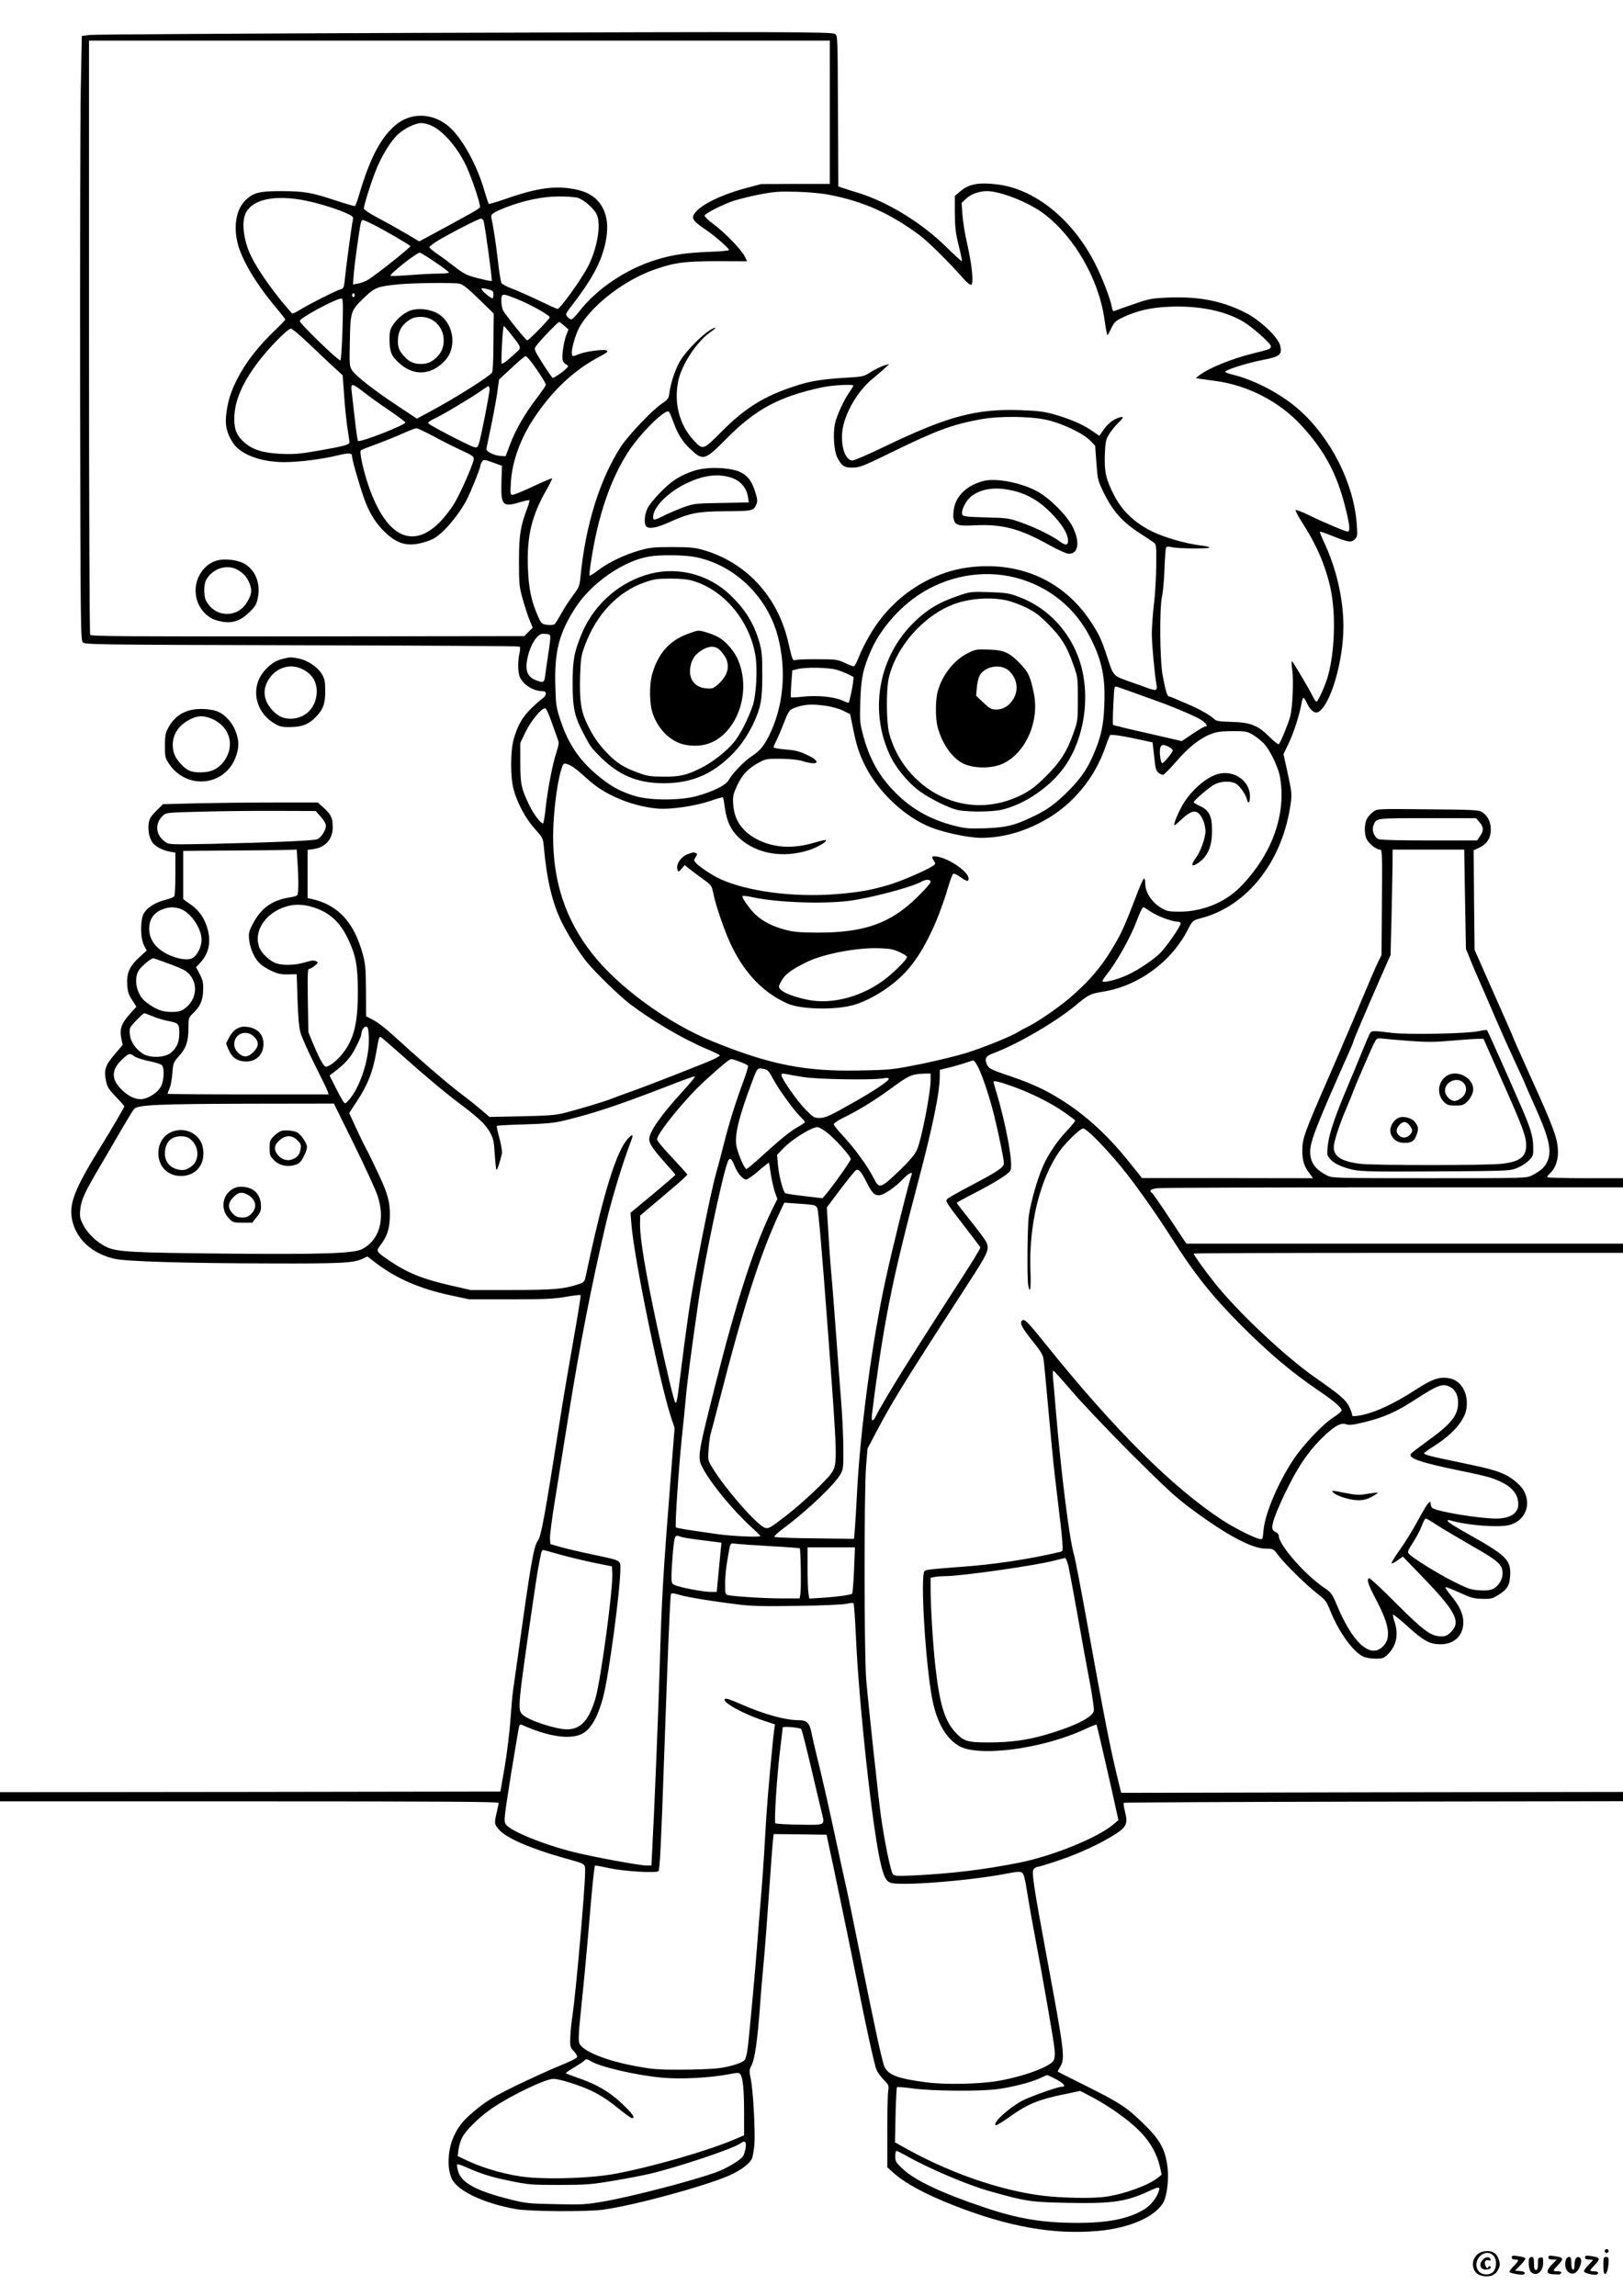 <?xml version="1.0" standalone="no"?>
<!DOCTYPE svg PUBLIC "-//W3C//DTD SVG 20010904//EN"
 "http://www.w3.org/TR/2001/REC-SVG-20010904/DTD/svg10.dtd">
<svg version="1.0" xmlns="http://www.w3.org/2000/svg"
 width="1240pt" height="1754pt" viewBox="0 0 1240 1754"
 preserveAspectRatio="xMidYMid meet">

<g transform="translate(0,1754) scale(0.1,-0.1)"
fill="#000000" stroke="none">
<path d="M3260 17289 c-1383 -5 -2542 -12 -2575 -16 l-60 -8 -8 -410 c-4 -226
-6 -1264 -5 -2307 3 -1802 4 -1898 21 -1915 17 -17 103 -18 1671 -22 909 -2
1658 -6 1664 -10 7 -4 8 -19 2 -46 -16 -66 -14 -159 4 -192 30 -59 105 -103
174 -103 32 0 29 -35 -5 -57 -15 -10 -55 -45 -88 -78 -66 -65 -102 -130 -131
-235 -25 -89 -25 -290 0 -380 28 -104 91 -222 161 -300 62 -69 64 -73 70 -138
22 -251 65 -431 137 -577 46 -93 128 -225 188 -300 61 -76 256 -267 335 -326
167 -126 398 -262 571 -336 63 -26 114 -51 114 -55 0 -3 -24 -18 -52 -31 -64
-30 -473 -190 -618 -242 -58 -20 -125 -45 -150 -55 -61 -25 -266 -86 -370
-112 -70 -17 -128 -21 -328 -25 l-242 -5 -63 54 c-34 29 -89 73 -122 98 -106
78 -294 238 -506 431 -112 102 -161 140 -213 166 l-39 20 -1 194 c-1 169 -4
205 -24 279 -67 247 -190 379 -394 424 l-28 6 0 184 0 184 50 7 c84 12 141 76
142 159 1 74 -11 103 -64 151 l-50 45 -327 0 c-179 0 -445 -3 -591 -6 l-265
-7 -51 -51 c-42 -42 -52 -59 -58 -96 -7 -51 4 -109 28 -145 20 -30 81 -62 135
-71 l41 -7 0 -161 c0 -88 -4 -166 -8 -172 -4 -7 -35 -19 -69 -28 -75 -19 -136
-57 -163 -101 -29 -47 -29 -189 0 -246 l21 -40 -55 -50 c-76 -69 -99 -121 -94
-208 3 -55 9 -76 37 -119 l33 -52 -51 -57 c-63 -70 -79 -115 -64 -185 l10 -50
-62 -73 c-71 -83 -82 -118 -65 -202 10 -48 21 -64 76 -122 35 -36 64 -69 64
-72 0 -7 -97 -173 -175 -299 -213 -344 -254 -454 -220 -585 36 -138 153 -241
317 -280 88 -21 548 -35 1193 -36 541 -2 638 3 708 37 l34 16 71 -54 c150
-114 333 -193 557 -241 l150 -32 315 0 c264 0 332 3 423 19 59 10 110 16 113
13 3 -3 -22 -158 -55 -344 -33 -186 -81 -466 -105 -623 -113 -718 -142 -877
-166 -908 -32 -40 -56 -179 -155 -897 -13 -93 -28 -201 -34 -240 -6 -38 -15
-142 -21 -230 -6 -88 -25 -248 -43 -355 l-34 -195 -1911 -3 -1912 -2 0 -35 0
-35 1905 0 c1518 0 1905 -3 1905 -12 -1 -7 -7 -40 -15 -73 -20 -84 -19 -90 21
-135 56 -61 236 -140 484 -210 187 -53 170 -41 170 -119 -1 -126 -70 -910 -95
-1079 -9 -57 -17 -136 -18 -177 -2 -68 0 -76 26 -102 15 -16 27 -36 27 -44 0
-10 -46 -33 -132 -68 -73 -30 -223 -98 -333 -151 -161 -79 -218 -113 -292
-172 -107 -86 -145 -130 -184 -213 -49 -103 -56 -254 -15 -332 47 -92 249
-186 490 -228 105 -18 523 -21 656 -5 235 29 840 195 995 273 75 37 132 81
149 116 7 14 16 65 20 112 7 106 -10 411 -28 499 -13 60 -12 68 5 102 26 50
45 184 64 433 8 116 22 278 30 360 8 83 26 317 40 520 14 204 28 389 31 413
l5 42 202 -2 202 -3 13 -60 c25 -110 180 -858 217 -1045 69 -348 135 -652 151
-688 8 -21 33 -56 56 -79 38 -39 40 -44 34 -84 -4 -23 -7 -164 -7 -313 l0
-271 43 -39 c92 -83 243 -165 461 -251 423 -166 768 -227 1109 -196 241 21
442 111 499 223 26 52 40 176 29 263 -18 141 -57 211 -193 342 -122 118 -173
151 -427 278 -118 59 -216 108 -218 110 -2 2 6 18 17 36 39 64 35 104 -94 799
-111 597 -125 693 -107 713 8 9 22 17 31 17 9 0 84 23 166 51 157 53 325 132
432 202 80 52 91 80 68 168 -8 34 -13 65 -9 68 3 3 863 7 1910 9 l1904 3 0 36
0 35 -1917 -3 -1917 -4 -22 90 c-60 243 -104 466 -244 1240 -44 242 -86 463
-95 490 -35 119 -97 612 -140 1120 -8 99 -17 204 -20 233 -3 28 -2 52 3 52 4
0 66 -69 137 -152 71 -84 273 -297 449 -474 272 -271 344 -338 469 -431 268
-199 463 -303 569 -303 56 0 57 -1 92 -47 47 -65 215 -230 299 -295 63 -49 71
-59 101 -133 64 -161 173 -312 251 -349 19 -9 59 -16 94 -16 55 0 63 3 94 33
67 67 84 153 51 251 -9 26 -14 50 -11 53 3 3 53 -38 111 -90 125 -113 169
-137 253 -137 104 0 173 67 173 167 0 65 -27 123 -95 206 -26 32 -45 60 -42
63 3 3 50 -15 105 -40 86 -40 110 -47 174 -49 68 -2 79 1 123 28 71 44 89 73
93 153 6 117 -31 152 -332 320 -77 43 -142 84 -144 91 -4 11 1 12 19 7 128
-37 352 -55 442 -37 123 26 180 148 121 261 -19 39 -84 95 -139 123 -68 33
-129 50 -356 97 -220 45 -269 58 -269 69 0 4 35 29 78 56 143 91 233 196 246
286 16 110 -35 207 -120 228 -76 19 -136 1 -261 -80 -178 -117 -334 -187 -445
-203 -40 -6 -48 -5 -48 9 0 8 -11 37 -24 64 -26 50 -64 83 -271 228 -225 159
-579 493 -753 711 -79 100 -162 215 -162 226 0 4 738 6 1640 6 l1640 0 0 35 0
35 -1668 0 -1668 0 -129 195 c-70 107 -132 195 -136 195 -5 0 -9 6 -9 14 0 9
18 15 53 20 28 3 841 6 1805 6 l1752 0 0 35 0 35 -290 0 c-159 0 -290 4 -290
8 0 5 9 17 21 28 39 35 62 95 62 159 0 105 -27 179 -215 593 -70 156 -128 286
-128 289 0 3 -28 66 -61 141 -34 76 -100 225 -147 332 l-86 195 -4 380 -3 380
43 20 c58 27 88 74 88 139 0 58 -24 105 -67 133 -25 16 -61 18 -414 21 -383 4
-387 4 -416 -18 -16 -11 -38 -35 -48 -52 -23 -40 -24 -125 0 -164 19 -34 73
-74 99 -74 16 0 17 -26 14 -402 l-3 -403 -27 -55 c-15 -30 -70 -158 -123 -285
-53 -126 -102 -243 -110 -260 -7 -16 -35 -79 -60 -140 -26 -60 -62 -144 -80
-185 -191 -437 -205 -475 -205 -570 0 -76 14 -120 56 -175 l26 -35 -653 1
-654 0 -100 125 c-174 217 -354 378 -561 500 -110 65 -212 109 -380 165 -108
37 -127 47 -140 71 -25 49 -15 70 41 91 178 65 472 235 625 361 109 90 118 95
218 111 270 44 519 226 645 470 39 75 38 74 116 95 338 94 596 417 666 834 18
107 18 110 -22 293 l-27 122 42 88 c39 83 83 222 97 306 3 20 10 37 14 37 4 0
16 -18 26 -41 25 -54 60 -82 86 -68 94 50 193 389 193 654 -1 217 -55 448
-153 654 -17 36 -29 67 -26 69 2 3 44 -11 92 -31 126 -50 147 -53 174 -26 20
20 21 28 15 113 -22 314 -198 662 -443 878 -136 119 -330 222 -500 265 -35 8
-63 19 -63 23 0 14 173 69 285 90 135 26 153 41 135 113 -17 62 -149 188 -256
244 -181 94 -362 130 -602 120 -124 -6 -143 -9 -260 -50 -70 -24 -135 -47
-144 -51 -14 -6 -18 0 -24 31 -10 59 -71 218 -124 323 -172 343 -464 579 -756
612 -136 16 -212 2 -273 -50 l-46 -39 0 -129 c1 -107 5 -149 29 -247 16 -64
27 -119 25 -122 -3 -2 -59 49 -125 114 -186 181 -438 336 -664 407 -47 14
-101 31 -120 38 l-35 12 -3 577 c-2 572 -2 576 -23 588 -32 16 -360 17 -3119
8z m3080 -606 l0 -548 -262 0 -263 -1 -120 -32 c-202 -55 -360 -136 -395 -203
-16 -30 2 -53 88 -111 75 -51 182 -144 182 -158 0 -5 -71 -11 -157 -14 -175
-7 -281 -23 -405 -62 -230 -72 -452 -223 -588 -399 -23 -30 -48 -55 -55 -55
-6 0 -20 9 -30 20 -17 19 -16 22 42 97 138 179 208 306 242 440 38 150 22 265
-50 347 -47 53 -112 82 -216 97 -136 19 -270 -3 -495 -82 -65 -23 -121 -39
-124 -36 -3 3 -19 52 -36 109 -55 189 -168 394 -266 479 -116 103 -279 113
-394 26 -123 -94 -210 -256 -297 -554 -12 -40 -25 -74 -29 -77 -4 -2 -72 18
-152 44 -180 60 -237 70 -420 70 -159 0 -204 -12 -263 -68 -70 -66 -94 -193
-63 -324 29 -126 140 -313 291 -493 41 -49 75 -93 75 -96 0 -3 -28 -33 -62
-65 -144 -137 -240 -259 -308 -394 -46 -91 -67 -158 -80 -251 -13 -94 0 -153
49 -231 57 -89 213 -148 393 -148 113 0 287 22 406 51 90 22 112 20 112 -9 0
-28 73 -276 103 -350 39 -97 86 -169 153 -232 98 -91 178 -109 308 -68 56 18
81 33 131 80 62 58 144 167 182 243 32 63 103 240 103 256 0 8 6 23 13 33 13
17 16 17 83 -7 l69 -25 -4 -120 c-5 -187 8 -200 156 -154 29 8 55 13 58 11 2
-3 -4 -28 -15 -56 -54 -143 -65 -209 -65 -408 0 -177 2 -197 28 -289 15 -54
38 -126 52 -160 l25 -61 -33 -32 -32 -32 -1654 -2 c-1398 -1 -1655 0 -1662 12
-5 8 -9 998 -9 2277 l0 2262 2830 0 2830 0 0 -547z m-3043 -103 c90 -40 204
-174 267 -312 44 -97 110 -294 103 -311 -4 -12 -69 -48 -408 -231 l-56 -30
-94 56 c-52 30 -147 84 -211 118 -71 37 -118 68 -118 77 0 24 48 179 87 280
43 113 118 237 174 287 51 47 133 86 179 86 19 0 54 -9 77 -20z m3044 -529
c265 -53 460 -141 689 -311 62 -47 218 -200 327 -324 32 -37 56 -55 64 -51 19
12 5 152 -31 310 -18 77 -34 179 -37 228 l-6 87 36 34 c36 34 99 56 159 56
104 -1 319 -86 434 -173 233 -176 419 -501 462 -804 9 -68 20 -123 23 -123 3
0 16 24 30 53 21 45 32 56 80 79 110 54 223 80 367 85 223 9 420 -31 561 -114
70 -42 211 -167 211 -188 0 -20 -8 -23 -137 -55 -160 -39 -344 -114 -413 -169
l-24 -19 34 -6 c19 -3 72 -10 117 -16 246 -33 487 -157 654 -338 180 -195 275
-373 340 -637 33 -135 36 -175 14 -175 -17 0 -185 71 -304 129 -46 22 -87 38
-92 35 -4 -2 16 -43 46 -89 114 -177 182 -334 221 -512 43 -201 31 -510 -28
-693 -19 -60 -70 -170 -79 -170 -5 0 -16 15 -25 33 -32 65 -158 277 -164 277
-4 0 -2 -30 3 -67 12 -86 2 -292 -16 -358 -18 -63 -76 -203 -87 -210 -5 -3
-38 23 -73 58 -87 87 -144 109 -291 113 -92 2 -112 6 -130 22 -30 29 -117 78
-189 108 -34 14 -81 35 -104 45 -23 10 -46 19 -52 19 -13 0 -27 47 -48 160
-22 120 -25 512 -5 605 8 33 16 128 19 212 3 83 9 156 12 162 4 6 20 7 46 1
51 -12 305 -13 285 -1 -8 5 -40 12 -70 15 -117 15 -266 58 -367 106 -132 65
-229 156 -290 275 -63 122 -76 178 -72 309 4 99 7 116 31 156 14 25 45 63 67
85 49 47 51 57 11 45 -44 -13 -86 -46 -120 -95 l-31 -44 -63 43 c-70 48 -177
92 -301 126 -59 16 -122 23 -235 27 -343 12 -559 -46 -1043 -279 -128 -62
-236 -108 -248 -106 -57 8 -91 129 -70 247 23 127 116 284 221 372 29 24 72
61 94 81 l41 37 -31 -8 c-34 -10 -83 -34 -134 -67 -29 -18 -55 -23 -145 -28
-206 -12 -294 -26 -417 -67 -234 -77 -377 -167 -556 -347 -142 -143 -142 -143
-217 -60 -104 116 -145 274 -115 439 23 127 141 309 250 384 53 37 44 44 -12
9 -57 -36 -165 -146 -211 -214 -40 -59 -80 -172 -92 -256 -6 -49 -10 -54 -61
-89 -73 -50 -250 -237 -307 -322 -163 -248 -275 -607 -312 -1001 -7 -68 -11
-79 -56 -139 -27 -35 -67 -97 -90 -138 -22 -40 -45 -78 -52 -83 -7 -6 -32 -8
-56 -5 -41 6 -45 9 -67 57 -54 119 -76 222 -81 386 -8 237 30 394 145 593 24
43 42 80 40 83 -3 2 -68 -25 -144 -61 -76 -36 -147 -65 -158 -65 -17 0 -18 7
-13 93 9 160 73 338 178 495 143 214 307 367 502 469 55 29 65 38 52 46 -21
11 -161 -7 -211 -28 -20 -8 -40 -15 -45 -15 -30 0 11 165 60 241 106 167 347
347 567 422 150 52 228 62 481 62 l221 -1 -19 39 c-28 53 -150 180 -237 244
-40 30 -71 60 -69 66 6 18 136 84 222 113 44 14 136 37 205 50 108 20 146 23
280 19 96 -3 191 -12 251 -24z m-1927 -22 c43 -12 120 -78 143 -123 38 -74 9
-255 -63 -399 -51 -99 -214 -327 -235 -327 -5 0 -68 29 -141 64 -73 35 -166
76 -206 91 -40 15 -76 34 -81 44 -5 9 -17 82 -26 161 -15 134 -38 284 -51 337
-7 26 13 40 109 78 134 53 282 84 402 84 61 1 127 -4 149 -10z m-2119 -14
c100 -16 259 -63 348 -102 53 -24 57 -28 53 -52 -10 -47 -54 -374 -61 -450 -6
-63 -10 -74 -28 -79 -35 -9 -253 -119 -314 -158 -30 -19 -59 -32 -63 -27 -125
139 -250 313 -308 429 -58 115 -78 255 -48 328 44 106 201 147 421 111z m1399
-161 c10 -25 69 -455 63 -460 -2 -3 -48 6 -102 20 -86 22 -106 31 -174 83 -42
33 -104 79 -138 102 -35 24 -63 48 -63 53 0 4 24 23 53 42 72 46 323 176 341
176 7 0 17 -7 20 -16z m-841 -30 c89 -45 275 -153 282 -164 5 -8 -269 -226
-328 -260 -18 -10 -50 -22 -71 -26 l-39 -7 6 84 c7 80 40 323 53 382 3 15 10
27 15 27 5 0 42 -16 82 -36z m471 -286 c58 -39 106 -75 106 -80 0 -4 -34 -8
-76 -8 -42 0 -141 -5 -221 -11 -79 -6 -147 -9 -150 -6 -10 11 198 176 224 177
6 0 59 -32 117 -72z m187 -165 c25 -5 63 -35 147 -117 l114 -111 -2 -220 c0
-138 -5 -224 -11 -232 -32 -37 -290 -199 -479 -300 l-95 -51 -155 103 c-181
120 -314 225 -342 269 -18 29 -19 46 -15 221 4 227 7 233 112 334 82 77 98 83
270 100 112 10 411 13 456 4z m222 -44 c32 -9 37 -14 37 -39 0 -38 -6 -37 -53
1 -56 46 -51 57 16 38z m-1023 -44 c0 -8 -4 -15 -10 -15 -5 0 -10 7 -10 15 0
8 5 15 10 15 6 0 10 -7 10 -15z m1244 -31 c100 -40 246 -122 246 -138 0 -12
-160 -176 -172 -176 -10 0 -166 194 -184 228 -14 28 -19 103 -7 115 11 11 22
9 117 -29z m-1337 -226 c-4 -127 -11 -236 -16 -241 -10 -10 -311 281 -311 301
0 23 274 170 319 172 12 0 13 -36 8 -232z m1694 24 l32 -29 -17 -44 c-21 -57
-36 -168 -26 -195 5 -12 16 -24 24 -27 9 -4 16 -10 16 -15 0 -15 -108 -94
-118 -88 -5 3 -40 53 -77 111 -63 100 -66 107 -52 128 22 34 168 187 178 187
5 0 23 -13 40 -28z m-401 -73 c78 -100 76 -93 27 -138 -64 -59 -97 -84 -104
-78 -7 8 8 287 16 287 3 0 31 -32 61 -71z m-1548 -66 c68 -65 153 -146 190
-179 l66 -61 12 -163 c6 -89 18 -201 26 -249 7 -47 14 -92 14 -99 0 -19 -36
-29 -228 -63 -153 -27 -193 -30 -292 -26 -136 6 -217 30 -279 84 -60 51 -81
98 -81 181 0 135 57 271 184 439 81 107 225 253 249 253 9 0 71 -53 139 -117z
m1710 -155 c58 -80 98 -145 98 -158 0 -6 -31 -51 -68 -100 -94 -123 -160 -238
-203 -350 l-36 -95 -38 2 c-48 3 -110 33 -109 53 1 8 18 89 37 180 19 91 40
207 47 258 l13 93 96 89 c53 50 101 90 107 90 5 0 31 -28 56 -62z m-1293 -213
c38 -31 125 -93 192 -138 68 -46 124 -88 126 -94 6 -17 -348 -156 -362 -141
-4 3 -15 82 -25 175 -11 92 -21 187 -24 211 -7 57 5 55 93 -13z m3741 49 c0
-3 -14 -25 -30 -49 -46 -66 -98 -181 -111 -243 -16 -80 -7 -207 18 -257 34
-65 55 -79 121 -77 51 1 82 13 302 121 336 164 455 208 671 248 142 26 376 24
504 -4 120 -26 283 -104 337 -161 l35 -37 10 -134 c10 -132 11 -134 62 -237
65 -130 141 -215 266 -295 50 -32 99 -65 110 -73 19 -13 20 -25 19 -172 -1
-88 -8 -223 -18 -301 -9 -78 -16 -179 -16 -225 0 -77 21 -304 36 -390 8 -45
-3 -48 -81 -19 -27 10 -82 30 -121 43 -132 47 -126 42 -173 184 -46 141 -64
179 -128 276 -202 306 -527 456 -906 417 -314 -32 -609 -226 -776 -511 -34
-56 -74 -136 -89 -175 -15 -40 -32 -73 -39 -73 -7 0 -38 12 -70 27 -54 25 -68
27 -193 27 -74 1 -151 -1 -169 -4 -39 -6 -32 -21 -71 144 -82 345 -324 604
-652 696 -60 17 -102 21 -233 21 -142 0 -170 -3 -250 -26 -115 -33 -233 -89
-313 -150 -35 -26 -65 -45 -68 -43 -2 3 2 50 11 105 53 354 151 639 292 852
91 136 272 315 302 297 5 -3 22 -41 37 -83 32 -89 68 -146 125 -200 100 -95
112 -92 273 70 226 230 408 328 736 398 80 17 240 26 240 13z m-2780 -31 c0
-32 -65 -362 -81 -411 -9 -29 -15 -33 -35 -28 -41 11 -348 170 -352 183 -2 8
16 21 41 32 52 22 288 163 362 215 27 20 53 36 57 36 5 0 8 -12 8 -27z m-427
-356 c64 -35 160 -83 212 -107 77 -35 95 -47 95 -64 -1 -35 -103 -268 -154
-350 -26 -41 -74 -102 -106 -135 -211 -211 -409 -111 -543 274 -40 116 -73
264 -60 275 4 4 60 26 123 49 63 23 153 60 200 81 47 21 92 38 100 39 9 1 68
-28 133 -62z m2005 -923 c298 -62 547 -304 626 -609 67 -261 42 -534 -70 -758
-39 -77 -69 -113 -127 -151 -58 -37 -153 -135 -179 -184 -21 -40 -120 -89
-249 -124 -122 -33 -349 -33 -462 0 -104 30 -179 69 -268 140 -155 123 -243
249 -306 437 -34 103 -36 120 -40 260 -8 266 27 406 152 601 121 189 367 360
565 393 92 15 274 12 358 -5z m2443 -157 c253 -66 456 -230 574 -467 85 -170
111 -297 102 -509 -6 -158 -26 -247 -88 -387 -48 -110 -108 -192 -211 -290
-94 -89 -146 -125 -261 -179 -132 -62 -191 -76 -352 -82 -127 -4 -149 -2 -240
21 -188 49 -337 136 -466 274 -115 123 -182 250 -229 432 -20 76 -22 103 -17
245 6 177 20 246 83 389 68 154 204 314 354 416 222 151 499 202 751 137z
m-3557 -467 c-1 -19 -9 -80 -18 -135 -8 -55 -18 -121 -21 -147 -7 -54 -13 -56
-73 -33 -55 22 -76 63 -68 131 8 73 41 157 76 194 24 26 35 31 67 28 36 -3 38
-4 37 -38z m2187 -236 c30 -9 71 -25 93 -36 l38 -20 -6 -51 c-6 -45 -26 -136
-32 -145 -1 -2 -24 6 -51 18 -62 28 -191 40 -300 28 -47 -5 -87 -7 -90 -5 -2
3 -1 50 3 105 l7 101 36 9 c61 17 241 14 302 -4z m2259 -171 c52 -19 131 -47
176 -63 159 -57 327 -130 360 -155 35 -27 44 -45 21 -45 -8 0 -51 -25 -96 -56
l-82 -55 -261 60 c-143 32 -262 61 -264 64 -3 3 -2 71 2 151 7 143 7 146 28
140 12 -4 64 -22 116 -41z m-2343 -104 c44 -6 102 -22 133 -37 l55 -27 22
-107 c27 -134 46 -193 93 -288 103 -204 306 -394 507 -472 105 -40 286 -78
377 -78 163 0 325 44 483 132 218 120 386 322 469 563 15 44 31 84 35 89 8 9
115 -8 255 -40 l70 -15 12 -107 c9 -91 14 -109 33 -125 12 -10 29 -17 37 -15
7 2 51 46 96 98 94 109 180 178 263 211 48 19 77 23 168 24 102 0 113 -2 156
-27 25 -15 62 -44 83 -65 47 -48 111 -180 125 -257 52 -287 -64 -603 -310
-848 -114 -113 -283 -181 -454 -182 -74 0 -97 3 -130 21 -79 42 -135 122 -135
193 0 22 -4 40 -9 40 -5 0 -25 -44 -46 -97 -98 -256 -120 -307 -176 -403 -98
-170 -195 -285 -352 -418 -89 -75 -245 -182 -317 -216 -25 -12 -56 -29 -70
-38 -43 -29 -250 -114 -381 -156 -69 -23 -229 -62 -355 -88 -224 -45 -235 -46
-464 -51 -424 -10 -692 42 -1135 222 -341 138 -720 414 -921 671 -204 260
-300 551 -298 904 1 163 29 395 61 498 15 49 18 53 41 47 33 -8 74 -37 145
-102 78 -71 133 -108 230 -153 99 -46 226 -80 327 -87 100 -7 280 20 397 59
51 18 95 30 97 27 2 -2 9 -40 15 -84 14 -102 49 -172 112 -229 132 -119 332
-153 529 -90 67 22 142 66 130 77 -3 3 -41 -6 -85 -19 -156 -47 -299 -42 -421
15 -127 59 -194 151 -202 276 -4 64 -1 77 30 145 39 84 86 133 170 177 49 26
61 28 163 27 71 -1 129 -7 164 -17 125 -39 151 -7 38 46 -59 28 -90 36 -165
42 -50 4 -92 11 -92 16 0 5 11 31 24 57 13 26 35 79 50 117 41 106 46 113 90
129 71 26 127 30 233 15z m-2094 -121 c20 -57 42 -117 48 -134 11 -27 9 -41
-9 -98 -31 -94 -69 -292 -83 -428 -7 -65 -16 -118 -20 -118 -18 0 -71 69 -103
135 -63 129 -71 165 -71 330 l0 150 42 87 c42 84 119 178 148 178 7 0 28 -43
48 -102z m4717 -193 c17 -9 30 -21 30 -27 0 -14 -68 -98 -80 -98 -12 0 -24 84
-16 115 7 29 25 31 66 10z m-6479 -534 c23 -26 39 -54 39 -69 0 -34 -37 -92
-67 -103 -30 -11 -358 -25 -805 -35 -326 -6 -327 -6 -357 16 -75 53 -80 143
-12 204 20 18 44 20 299 26 152 4 409 7 571 6 l293 -1 39 -44z m8853 -42 c32
-38 33 -63 4 -106 l-23 -33 -368 0 c-245 0 -375 4 -388 11 -30 16 -49 67 -37
99 24 63 5 60 414 60 l372 0 26 -31z m-9031 -306 c9 -129 8 -235 -1 -250 -4
-6 -29 -14 -57 -18 -133 -20 -219 -80 -280 -196 -35 -66 -37 -76 -31 -130 7
-67 41 -141 83 -181 15 -15 55 -39 88 -55 48 -22 73 -27 126 -26 l66 1 6 -191
c4 -124 11 -213 22 -252 8 -33 58 -144 109 -246 51 -102 97 -195 100 -207 l7
-22 -615 0 c-339 0 -616 2 -616 5 0 3 7 22 16 43 9 20 18 72 21 116 6 76 7 80
54 133 54 62 69 110 69 222 0 64 2 69 36 102 54 51 75 99 76 177 2 56 -3 76
-26 121 l-28 53 30 32 c71 75 89 170 51 282 -25 75 -66 127 -136 175 l-43 30
0 184 0 185 363 3 c199 1 394 3 433 5 l71 2 6 -97z m8920 -282 l7 -379 34 -84
c18 -46 53 -126 76 -178 23 -52 75 -172 115 -266 40 -93 107 -243 149 -333 42
-89 76 -164 76 -167 0 -2 31 -73 69 -157 114 -253 138 -349 106 -432 -18 -47
-50 -78 -122 -114 -42 -21 -49 -21 -783 -21 -715 0 -742 1 -779 20 -94 47
-131 100 -131 184 0 77 49 202 296 757 19 42 34 79 34 83 0 8 89 217 198 466
l86 195 7 265 c3 146 7 327 8 403 l1 137 273 0 274 0 6 -379z m-8801 -61 c122
-38 203 -110 264 -236 62 -128 77 -207 78 -399 1 -246 -28 -369 -115 -481 -46
-59 -112 -109 -133 -101 -17 7 -51 71 -98 184 l-32 78 -4 243 c-3 213 -2 242
12 242 8 0 27 11 42 24 27 23 27 24 8 34 -16 8 -35 6 -83 -9 -83 -25 -189 -26
-239 0 -46 24 -97 76 -111 114 -45 119 41 256 192 308 68 24 140 24 219 -1z
m-1021 -10 c79 -22 169 -148 169 -238 0 -51 -30 -115 -65 -138 -34 -22 -107
-13 -183 21 -99 45 -152 115 -152 200 0 75 35 125 107 151 46 16 77 17 124 4z
m7416 -21 c51 -36 164 -78 206 -79 17 0 27 -5 27 -14 0 -24 -116 -189 -162
-232 -61 -56 -157 -120 -241 -160 -74 -35 -181 -63 -193 -51 -4 3 10 26 30 51
75 93 182 282 230 410 27 72 44 106 52 106 3 0 26 -14 51 -31z m-7501 -399
c60 -21 120 -48 134 -58 99 -74 92 -217 -14 -290 -25 -17 -47 -22 -98 -22 -69
0 -121 20 -193 76 -70 53 -97 173 -55 241 18 30 93 93 111 93 4 0 56 -18 115
-40z m-118 -404 c31 -13 83 -29 116 -35 80 -15 86 -22 86 -95 0 -65 -20 -111
-63 -147 -51 -42 -171 -43 -225 -2 -53 39 -85 90 -90 142 -4 49 -3 51 48 105
29 31 57 56 62 56 5 0 34 -11 66 -24z m1650 -161 c6 -166 -71 -396 -163 -489
-18 -18 -19 -18 -33 0 -7 11 -34 59 -59 109 l-45 89 33 26 c85 63 131 115 169
193 22 43 40 85 40 93 0 31 21 65 38 62 14 -3 17 -16 20 -83z m254 -137 c184
-164 331 -287 454 -379 134 -101 186 -151 218 -210 25 -45 30 -68 36 -166 4
-62 10 -116 13 -119 5 -6 27 60 42 126 3 14 -6 65 -19 115 -14 49 -23 92 -20
95 3 3 99 8 212 11 163 5 226 11 297 28 235 57 420 119 803 267 106 42 196 74
201 72 5 -2 -38 -55 -96 -118 -166 -181 -252 -305 -253 -363 0 -32 31 -78 116
-173 46 -51 84 -95 84 -98 0 -3 -77 -69 -171 -148 l-172 -142 7 -86 c20 -258
211 -1191 303 -1477 l27 -81 -27 -344 c-60 -762 -72 -956 -87 -1488 -10 -340
-42 -1124 -57 -1392 l-6 -118 -39 0 c-51 0 -394 63 -545 100 -232 57 -495 163
-528 214 -17 25 -15 39 39 382 32 196 60 362 63 370 3 9 11 13 17 10 209 -95
384 -119 474 -64 61 37 112 130 150 273 43 161 132 824 132 985 0 62 7 59
-210 105 -91 19 -202 45 -245 57 l-80 23 -3 41 c-2 23 15 155 38 295 22 140
68 421 100 624 91 568 179 1018 291 1495 44 187 129 465 188 618 23 58 17 65
-21 25 -89 -96 -189 -419 -321 -1043 -12 -55 -12 -55 -64 -72 -106 -35 -191
-42 -508 -42 l-310 0 -144 33 c-218 49 -337 97 -476 191 -99 67 -103 73 -73
112 53 70 71 119 76 207 5 99 -8 165 -53 270 -31 71 -109 234 -147 304 -9 18
-38 78 -64 134 l-46 101 55 84 c85 127 127 234 152 382 18 107 22 119 34 114
6 -2 79 -65 163 -140z m-2044 -8 c15 -10 65 -26 112 -36 49 -9 90 -23 98 -32
20 -27 15 -119 -10 -164 -23 -41 -79 -80 -131 -92 -44 -10 -100 10 -151 55
-100 88 -102 166 -7 252 47 43 52 44 89 17z m4626 -41 c31 -11 58 -24 61 -30
3 -5 -14 -62 -38 -126 -56 -151 -108 -315 -147 -473 -17 -69 -45 -172 -61
-230 -44 -155 -173 -812 -208 -1060 -17 -118 -42 -307 -56 -420 -31 -251 -35
-274 -46 -263 -10 10 -66 244 -139 583 -87 407 -130 661 -130 775 l1 70 159
134 c88 74 169 144 181 157 l21 22 -43 49 c-24 26 -77 83 -116 126 -40 43 -73
85 -73 94 0 46 220 315 363 445 134 122 190 168 204 168 7 0 37 -9 67 -21z
m1824 -51 c36 -78 83 -222 116 -353 35 -141 76 -341 76 -370 0 -32 -46 -63
-252 -171 -90 -47 -171 -93 -180 -102 -17 -16 -10 -27 117 -192 74 -96 135
-176 135 -178 0 -12 -57 -105 -240 -387 -113 -176 -229 -356 -256 -400 -28
-44 -74 -118 -104 -165 -81 -131 -177 -292 -196 -333 -19 -41 -34 -48 -34 -17
0 11 11 104 25 207 78 577 144 894 325 1578 115 433 170 699 170 826 l0 47 83
20 c45 12 100 28 122 36 22 8 45 15 52 15 6 1 25 -27 41 -61z m-1639 -4 c26
-6 37 -17 69 -78 40 -76 160 -242 211 -290 17 -17 31 -33 31 -37 0 -4 -25 -21
-55 -38 -60 -34 -140 -99 -286 -233 -53 -48 -101 -88 -106 -88 -14 0 -60 104
-75 169 -19 82 14 222 117 495 43 114 40 111 94 100z m296 -61 c107 -18 531
-25 613 -10 31 5 42 4 42 -5 0 -16 -119 -95 -270 -180 -179 -102 -215 -118
-261 -118 -38 0 -47 6 -106 66 -65 66 -183 236 -183 262 0 11 8 13 33 8 17 -4
77 -14 132 -23z m975 -20 c0 -104 -72 -470 -106 -540 -16 -34 -57 -82 -124
-147 -155 -148 -162 -150 -204 -67 -50 97 -145 228 -243 333 -35 37 -63 73
-63 80 0 8 35 31 78 52 114 56 234 130 352 216 145 107 166 116 268 119 l42 1
0 -47z m627 -52 c138 -49 297 -128 395 -198 43 -30 80 -57 82 -62 3 -4 -25
-39 -61 -77 -76 -80 -140 -174 -184 -271 -43 -96 -96 -284 -109 -383 -11 -91
-14 -478 -4 -529 14 -70 22 -23 17 102 -15 355 71 709 222 923 48 67 158 174
180 174 22 0 119 -94 241 -234 117 -134 281 -361 444 -616 171 -268 305 -436
525 -656 208 -209 385 -358 587 -495 120 -81 178 -131 178 -153 0 -7 -29 -32
-64 -54 -84 -55 -230 -210 -306 -324 -119 -182 -216 -411 -227 -541 -6 -68 -6
-68 -32 -62 -47 11 -191 84 -279 141 -382 249 -829 694 -1351 1344 -142 176
-165 200 -183 182 -19 -19 0 -55 81 -156 62 -77 80 -107 84 -140 4 -24 20
-197 37 -387 17 -189 39 -418 50 -509 11 -91 27 -228 36 -305 10 -77 19 -168
21 -202 4 -59 3 -63 -19 -68 -237 -56 -503 -96 -758 -114 -239 -18 -262 -21
-276 -32 -34 -28 6 -699 57 -969 34 -183 104 -307 206 -367 149 -87 640 -22
962 128 46 22 86 37 89 35 3 -4 104 -441 155 -675 l12 -54 -36 -31 c-119 -103
-464 -243 -724 -295 -273 -54 -517 -83 -805 -97 -125 -6 -147 -4 -158 9 -17
20 -66 260 -92 447 -21 156 -91 802 -112 1040 -16 188 -17 1436 -1 1630 l11
135 82 155 c97 183 195 343 470 770 112 173 237 366 277 429 89 140 102 175
79 222 -9 19 -64 93 -121 164 -57 72 -105 133 -105 136 0 4 60 37 133 74 161
83 262 146 277 175 23 44 -32 348 -111 609 -10 35 -19 65 -19 67 0 12 51 0
147 -35z m-5032 -443 c85 -172 165 -348 179 -390 61 -181 15 -342 -118 -410
-63 -33 -312 -41 -1046 -34 -718 7 -825 13 -905 50 -72 33 -149 106 -181 173
-23 45 -26 63 -21 111 6 72 32 131 142 317 49 83 126 215 172 295 47 80 91
152 99 160 29 30 178 37 857 39 l668 1 154 -312z m3623 83 c67 -56 172 -175
172 -195 0 -14 -132 -200 -187 -265 l-29 -34 -137 16 c-76 9 -142 19 -147 22
-17 11 -49 134 -56 214 l-7 79 43 45 c64 70 219 167 266 167 13 0 49 -22 82
-49z m-716 -246 c22 -57 63 -105 90 -105 10 0 52 30 94 66 41 36 77 64 78 62
2 -1 9 -40 15 -86 7 -45 21 -107 31 -137 l19 -54 -39 -79 c-139 -284 -272
-693 -439 -1357 -137 -545 -136 -541 -83 -635 69 -122 235 -321 368 -440 32
-30 61 -58 63 -63 4 -11 -210 -2 -319 13 -236 33 -320 47 -326 53 -9 8 22 462
46 692 11 99 24 234 30 300 10 114 41 351 96 732 43 298 180 952 224 1068 14
37 29 28 52 -30z m1000 -109 c50 -99 65 -116 103 -116 36 0 119 56 190 129 41
43 73 55 59 24 -17 -40 -148 -565 -198 -798 -102 -467 -192 -1140 -217 -1605
-6 -113 -13 -243 -17 -290 l-7 -85 -300 4 c-165 1 -304 7 -308 11 -5 4 25 33
67 64 185 137 404 346 442 423 17 33 19 59 17 208 -1 94 -9 256 -18 360 -8
105 -27 343 -40 530 -14 187 -29 385 -35 440 -5 55 -15 188 -21 296 l-12 196
106 141 c58 77 112 142 119 145 20 7 37 -12 70 -77z m-395 -192 c12 -3 25 -14
28 -23 9 -30 34 -317 80 -931 75 -1007 75 -1022 27 -1093 -37 -55 -218 -225
-342 -322 -130 -100 -138 -105 -169 -94 -61 23 -303 300 -396 454 -37 60 -37
61 -31 145 3 47 10 101 16 120 6 19 36 132 66 250 185 723 312 1119 459 1434
l37 79 101 -7 c56 -3 112 -9 124 -12z m4863 -1389 c39 -20 60 -63 60 -120 0
-96 -50 -160 -229 -289 -65 -47 -123 -91 -130 -100 -28 -33 68 -67 359 -127
107 -21 218 -47 245 -56 146 -47 215 -112 215 -203 0 -70 -62 -110 -170 -110
-129 0 -454 54 -487 81 -7 7 -13 21 -13 32 0 19 -1 19 -18 4 -10 -9 -46 -70
-81 -135 -35 -66 -95 -163 -133 -216 -38 -53 -68 -101 -66 -107 2 -5 22 4 44
21 l42 30 129 -134 c275 -283 318 -363 239 -442 -27 -27 -42 -34 -73 -34 -79
0 -135 41 -346 252 -109 110 -202 196 -207 193 -20 -12 -9 -45 55 -167 104
-199 116 -297 45 -360 -95 -86 -228 37 -346 321 -37 88 -42 95 -99 134 -146
99 -345 327 -345 395 0 10 -11 24 -25 30 -17 8 -25 20 -25 36 0 42 49 165 131
326 84 166 165 278 276 381 77 71 121 93 158 79 21 -8 51 -5 133 15 151 36
251 80 393 173 178 115 211 127 269 97z m-101 -1055 c42 -27 162 -98 266 -158
205 -117 235 -144 235 -211 0 -46 -30 -95 -71 -117 -25 -12 -50 -15 -106 -12
-65 4 -87 12 -196 66 -121 61 -320 184 -344 214 -11 12 -5 27 32 84 25 38 55
95 67 127 11 31 25 57 31 57 6 0 45 -22 86 -50z m-5775 -90 c14 -5 89 -17 167
-26 l141 -18 -5 -50 c-3 -28 -11 -113 -18 -188 l-13 -138 -49 0 c-54 0 -233
34 -272 52 -22 10 -25 17 -25 67 0 31 5 113 11 184 13 134 14 136 63 117z
m686 -71 c118 -6 217 -14 220 -16 8 -7 12 -313 5 -350 l-6 -33 -133 0 c-128 0
-367 15 -413 25 -22 5 -23 11 -23 88 0 45 7 123 16 172 26 152 18 138 72 132
26 -3 144 -11 262 -18z m635 -181 c-4 -95 -11 -177 -14 -181 -10 -10 -106 -24
-227 -32 l-101 -6 -6 38 c-4 21 -7 109 -7 196 l0 157 181 0 181 0 -7 -172z
m-2243 116 c69 -19 185 -47 259 -62 l134 -27 3 -51 c7 -118 -88 -819 -129
-959 -50 -167 -113 -235 -217 -235 -86 0 -293 68 -339 112 -40 38 -39 52 86
909 27 182 37 241 56 327 3 12 9 22 14 22 5 0 65 -16 133 -36z m3882 -91 c8
-38 40 -210 71 -383 30 -173 72 -401 92 -505 20 -105 33 -202 30 -215 -13 -50
-150 -118 -367 -181 -145 -42 -271 -59 -438 -59 -164 0 -191 9 -256 81 -80 88
-118 217 -150 504 -18 160 -36 455 -36 585 l0 88 31 6 c17 3 52 6 78 6 125 0
699 82 840 120 37 9 71 18 78 19 6 0 18 -28 27 -66z m-2968 -217 c58 -17 247
-48 434 -71 111 -14 193 -16 465 -12 196 3 348 10 374 16 24 7 48 8 52 4 4 -4
12 -116 18 -248 22 -507 124 -1449 186 -1724 25 -111 42 -147 76 -162 66 -27
577 11 868 65 109 21 128 22 142 9 11 -9 22 -52 33 -126 10 -62 32 -193 51
-292 70 -370 158 -872 162 -931 4 -38 1 -69 -7 -83 -25 -47 -224 -121 -420
-156 -142 -25 -408 -31 -555 -11 -214 28 -287 55 -317 118 -18 38 -74 296
-194 893 -41 204 -85 420 -99 480 -14 61 -52 236 -85 390 -57 263 -90 410
-145 635 -13 52 -29 121 -35 153 -15 77 -36 97 -99 97 -102 0 -267 46 -439
122 -79 35 -117 47 -124 40 -24 -24 143 -116 304 -168 l79 -26 -5 -36 c-3 -21
-8 -62 -11 -92 -33 -338 -47 -507 -60 -740 -8 -151 -24 -376 -35 -500 -10
-124 -22 -265 -25 -315 -11 -157 -65 -748 -75 -808 -5 -33 -14 -65 -21 -73
-20 -24 -119 -54 -212 -64 -51 -5 -178 -10 -284 -10 -163 0 -212 4 -330 26
-232 42 -416 117 -437 177 -7 19 -5 80 7 195 35 341 47 473 67 707 23 280 40
448 46 454 2 2 50 -6 106 -19 112 -24 362 -40 379 -23 10 10 21 219 44 898 27
766 45 1207 51 1216 7 12 12 11 70 -5z m926 -1024 c4 -4 39 -142 78 -307 39
-165 75 -321 82 -346 20 -82 22 -81 -176 -77 -96 1 -178 6 -182 11 -11 10 13
379 37 567 10 85 19 159 19 164 0 11 130 0 142 -12z m-1609 -2536 c68 -44 354
-110 549 -127 141 -13 362 -1 504 26 72 14 80 14 91 -1 19 -26 28 -118 28
-297 l0 -168 -70 -30 c-205 -88 -636 -212 -915 -264 -174 -32 -473 -44 -665
-27 -142 13 -325 63 -453 122 l-85 40 6 49 c3 27 16 69 28 93 28 56 134 159
229 224 146 99 407 224 468 224 48 0 200 -48 297 -94 58 -28 125 -71 190 -124
55 -45 106 -82 113 -82 29 0 6 33 -77 112 -95 91 -199 150 -350 201 -40 14
-74 27 -77 30 -3 3 26 24 65 46 38 23 73 46 76 51 8 14 22 12 48 -4z m3554
-138 c61 -32 81 -58 46 -58 -33 0 -256 -80 -309 -110 -112 -64 -222 -168 -196
-184 5 -3 56 28 113 69 125 90 214 127 398 165 l134 28 96 -50 c131 -70 277
-174 362 -261 78 -79 131 -175 152 -272 l12 -57 -30 -24 c-69 -56 -255 -124
-395 -144 -82 -12 -249 -12 -405 0 -327 24 -744 160 -1104 358 l-103 57 4 207
c3 115 8 211 11 214 4 4 62 -1 129 -10 144 -19 495 -22 633 -5 111 14 263 52
330 84 28 13 52 24 55 24 3 1 33 -13 67 -31z m-2370 -523 c-4 -24 -12 -53 -19
-64 -18 -30 -126 -95 -203 -123 -178 -65 -642 -186 -860 -224 -140 -24 -165
-26 -370 -21 -206 4 -228 6 -350 37 -256 64 -370 126 -395 215 -7 25 -10 48
-7 52 4 3 33 -6 64 -20 119 -53 202 -79 343 -107 135 -28 161 -30 371 -30 203
0 243 3 405 30 98 16 229 41 289 55 215 51 631 190 688 230 39 27 50 20 44
-30z m1225 -61 c170 -97 473 -226 643 -273 278 -78 309 -82 591 -88 344 -7
448 8 630 93 64 30 77 31 69 2 -16 -56 -62 -114 -115 -146 -118 -71 -274 -102
-505 -102 -269 0 -457 31 -717 119 -327 110 -527 205 -624 296 -49 46 -54 55
-54 93 0 23 4 42 9 42 5 0 38 -16 73 -36z"/>
<path d="M1668 13261 c-58 -12 -110 -53 -143 -112 -66 -121 -22 -274 98 -336
16 -8 52 -18 80 -23 77 -12 137 10 202 73 46 45 55 60 65 112 22 108 -18 210
-103 259 -47 27 -138 40 -199 27z m140 -70 c47 -24 77 -56 97 -103 22 -54 19
-86 -15 -144 -73 -128 -247 -124 -316 8 -18 35 -18 121 0 156 45 86 153 124
234 83z"/>
<path d="M3132 15167 c-45 -17 -98 -61 -129 -108 -23 -35 -27 -51 -27 -117 1
-92 14 -123 80 -181 110 -97 244 -86 347 28 84 93 67 260 -36 341 -58 46 -163
62 -235 37z m151 -61 c65 -28 107 -93 107 -166 0 -50 -15 -88 -48 -123 -39
-41 -74 -57 -127 -57 -53 0 -89 16 -126 57 -38 41 -49 66 -49 117 0 75 29 126
95 167 36 22 102 25 148 5z"/>
<path d="M5374 13960 c-72 -10 -148 -40 -221 -87 -65 -43 -183 -166 -207 -218
-22 -46 -27 -118 -9 -136 22 -22 82 -11 176 32 159 71 215 82 434 84 204 1
211 3 232 53 10 23 8 40 -8 91 -27 87 -57 127 -116 155 -58 28 -182 39 -281
26z m186 -61 c87 -20 141 -74 155 -156 l6 -41 -208 -4 c-198 -3 -212 -5 -288
-32 -44 -16 -110 -44 -147 -62 -79 -40 -88 -41 -88 -14 0 73 105 182 240 251
124 62 230 81 330 58z"/>
<path d="M7515 13866 c-120 -30 -205 -107 -225 -202 -6 -30 -9 -68 -5 -84 11
-52 33 -59 159 -53 211 11 344 -24 566 -147 78 -43 138 -70 157 -70 74 0 86
93 26 210 -45 86 -177 218 -269 267 -125 67 -314 103 -409 79z m210 -71 c115
-24 208 -76 301 -169 85 -85 134 -163 134 -216 0 -37 -19 -39 -63 -6 -60 44
-182 104 -287 142 -101 36 -111 37 -260 41 -188 5 -200 7 -200 35 0 40 41 109
82 135 77 51 171 64 293 38z"/>
<path d="M4975 13159 c-234 -58 -433 -229 -529 -456 -59 -141 -71 -205 -71
-383 0 -187 14 -253 83 -383 55 -104 56 -105 114 -164 148 -153 292 -215 498
-216 207 0 364 64 514 211 70 68 125 148 172 245 57 123 68 181 68 372 0 146
-3 181 -22 248 -41 144 -109 254 -225 364 -161 153 -389 214 -602 162z m316
-55 c239 -70 433 -300 480 -568 18 -104 7 -305 -20 -386 -35 -102 -95 -220
-142 -278 -55 -68 -166 -155 -248 -196 -115 -58 -164 -69 -291 -69 -103 1
-124 4 -199 32 -105 38 -164 76 -233 149 -69 72 -110 133 -154 226 -46 96 -57
177 -52 361 5 138 8 157 37 236 88 236 250 408 455 480 71 25 95 29 197 29 77
0 133 -5 170 -16z"/>
<path d="M5250 12696 c-135 -50 -220 -146 -266 -301 -25 -87 -23 -232 4 -309
46 -128 146 -220 257 -237 117 -19 215 12 294 91 116 116 166 307 126 478 -20
83 -47 134 -103 195 -48 51 -88 74 -177 100 -49 14 -53 14 -135 -17z m231
-107 c11 -5 33 -28 49 -51 52 -71 37 -152 -40 -222 -40 -36 -45 -38 -96 -34
-86 7 -134 71 -120 160 10 61 33 96 84 129 48 30 89 37 123 18z"/>
<path d="M7310 12985 c-134 -46 -223 -99 -317 -189 -285 -270 -359 -697 -183
-1047 38 -74 116 -171 188 -231 74 -63 250 -153 326 -167 83 -15 259 -13 331
4 182 43 383 184 490 345 157 237 192 586 83 847 -86 207 -251 366 -458 439
-64 23 -95 27 -215 31 -139 4 -141 4 -245 -32z m375 -30 c39 -8 108 -33 155
-56 69 -34 101 -59 170 -128 100 -101 140 -166 189 -304 36 -101 36 -103 36
-267 0 -160 -1 -168 -33 -258 -48 -140 -101 -223 -211 -332 -74 -74 -115 -105
-178 -138 -204 -105 -427 -110 -627 -13 -192 94 -338 273 -393 481 -21 80 -23
326 -4 414 53 243 269 488 505 573 116 42 272 53 391 28z"/>
<path d="M7393 12550 c-106 -53 -196 -169 -229 -293 -18 -66 -18 -207 0 -272
31 -118 102 -224 181 -270 81 -48 237 -50 326 -4 170 86 271 323 228 531 -26
127 -39 157 -96 219 -88 94 -128 113 -248 117 -96 3 -103 2 -162 -28z m317
-135 c65 -62 75 -153 26 -224 -33 -48 -74 -71 -126 -71 -36 0 -48 7 -97 53
l-55 52 5 60 c2 34 12 75 21 93 38 74 165 95 226 37z"/>
<path d="M9320 11631 c-103 -20 -239 -143 -303 -273 -20 -40 -39 -86 -43 -103
-7 -29 -4 -27 55 28 88 81 127 77 166 -16 8 -20 15 -54 15 -76 0 -51 -39 -160
-74 -205 -24 -32 -33 -56 -21 -56 19 0 68 35 89 63 40 52 56 111 56 204 0 110
-22 154 -92 186 -26 12 -48 25 -48 28 0 15 127 123 165 140 48 22 116 24 154
5 30 -16 77 -80 87 -120 10 -41 24 -30 24 20 0 114 -111 198 -230 175z"/>
<path d="M5265 11019 c-58 -16 -103 -79 -89 -122 6 -20 8 -20 31 7 l24 28 32
-26 c18 -14 61 -47 97 -73 79 -57 77 -55 91 -123 17 -84 83 -277 127 -372 104
-226 251 -381 439 -464 109 -48 393 -51 527 -4 131 45 274 138 373 243 127
134 243 366 329 657 14 47 30 89 35 94 5 6 26 -2 54 -22 53 -37 65 -39 65 -12
0 49 -141 148 -236 166 -44 8 -51 1 -30 -30 15 -24 15 -26 -6 -40 -56 -37
-243 -117 -336 -145 -142 -42 -235 -58 -413 -72 -324 -24 -669 22 -876 116
-59 27 -159 93 -186 123 -17 19 -17 22 -2 45 14 23 14 25 0 31 -9 3 -17 6 -18
5 -1 0 -16 -5 -32 -10z m1845 -216 c0 -9 -46 -62 -103 -117 -204 -200 -405
-271 -762 -270 -140 1 -183 5 -247 22 -97 26 -168 63 -223 113 -46 43 -112
136 -102 145 3 3 36 -1 74 -9 184 -41 541 -54 743 -28 162 21 481 106 550 146
35 20 70 19 70 -2z m-237 -536 c31 -14 57 -31 57 -37 0 -16 -74 -93 -148 -154
-178 -145 -418 -213 -612 -173 -98 20 -183 52 -206 78 -18 20 -18 21 6 66 27
51 81 90 202 148 121 58 371 106 533 102 94 -3 118 -7 168 -30z"/>
<path d="M1810 9682 c-22 -12 -44 -37 -59 -66 l-24 -47 19 -46 c23 -55 57 -83
111 -90 91 -12 156 44 156 133 0 73 -44 119 -124 130 -33 4 -53 0 -79 -14z
m131 -61 c39 -40 38 -74 -5 -117 -43 -43 -77 -44 -117 -5 -21 22 -29 39 -29
66 0 80 92 114 151 56z"/>
<path d="M11295 9663 c-88 -19 -535 -28 -660 -13 -154 19 -157 19 -172 -10 -7
-14 -29 -65 -49 -115 -40 -99 -85 -206 -114 -275 -95 -223 -142 -361 -153
-442 -10 -83 -10 -90 10 -115 28 -38 94 -70 183 -89 63 -13 158 -15 635 -12
552 3 561 4 616 26 30 12 71 38 90 58 33 34 34 38 33 107 -1 75 -22 144 -89
297 -120 276 -259 586 -264 591 -3 3 -33 -1 -66 -8z m-531 -74 c138 -10 197
-10 320 1 83 7 173 14 201 14 l49 1 142 -320 c159 -358 184 -424 184 -494 0
-88 -48 -125 -187 -141 -116 -13 -975 -13 -1082 0 -141 18 -201 56 -201 126 0
41 44 177 95 294 20 47 41 99 47 115 22 62 160 381 175 403 12 20 21 23 51 19
21 -3 113 -11 206 -18z"/>
<path d="M11043 9315 c-61 -49 -65 -142 -7 -196 21 -20 36 -24 84 -24 51 0 63
4 90 30 17 16 35 46 41 66 32 104 -119 194 -208 124z m137 -45 c31 -31 27 -83
-11 -114 -17 -14 -42 -26 -55 -26 -35 0 -74 42 -74 80 0 67 93 107 140 60z"/>
<path d="M10690 9003 c-52 -20 -83 -89 -60 -134 21 -41 52 -59 101 -59 55 0
76 14 93 64 16 45 13 63 -17 99 -22 27 -85 43 -117 30z m79 -59 c26 -33 26
-49 1 -74 -24 -24 -57 -26 -82 -3 -24 22 -23 52 4 80 28 30 52 29 77 -3z"/>
<path d="M1329 8900 c-74 -22 -119 -87 -119 -170 0 -100 70 -172 169 -173 121
-2 196 94 170 220 -19 95 -122 153 -220 123z m130 -66 c61 -51 66 -151 10
-198 -40 -34 -72 -41 -119 -27 -56 16 -90 62 -90 117 0 86 44 134 121 134 36
0 55 -6 78 -26z"/>
<path d="M2157 8903 c-15 -2 -43 -20 -62 -39 -32 -32 -35 -40 -35 -94 0 -54 3
-62 34 -93 41 -41 102 -54 162 -35 32 11 44 22 66 67 19 37 26 62 22 80 -8 31
-48 87 -72 100 -24 13 -81 20 -115 14z m115 -73 c26 -26 30 -36 25 -66 -7 -43
-23 -63 -61 -79 -39 -17 -84 -3 -113 32 -33 41 -30 75 12 112 48 42 95 42 137
1z"/>
<path d="M1806 8470 c-103 -32 -133 -162 -55 -239 28 -29 36 -31 103 -31 l73
0 34 43 c28 34 34 50 33 87 0 53 -25 100 -63 123 -35 20 -90 28 -125 17z m84
-55 c65 -34 79 -98 31 -146 -23 -23 -38 -29 -71 -29 -33 0 -48 6 -71 29 -41
41 -39 83 5 127 37 37 62 42 106 19z"/>
<path d="M10186 6139 c24 -26 130 -59 192 -59 40 0 67 7 103 27 27 14 47 28
45 30 -2 3 -38 -1 -79 -8 -66 -11 -85 -10 -176 8 -96 19 -101 19 -85 2z"/>
<path d="M2167 12509 c-54 -13 -86 -31 -131 -76 -127 -125 -97 -327 63 -421
40 -23 56 -27 122 -26 88 2 135 20 189 74 58 58 75 103 75 200 0 72 -4 92 -24
128 -32 55 -111 109 -180 122 -61 11 -62 11 -114 -1z m131 -75 c79 -33 122
-95 122 -176 -1 -120 -85 -208 -200 -208 -57 0 -99 20 -142 68 -58 64 -72 137
-39 207 48 103 160 151 259 109z"/>
<path d="M1479 12120 c-93 -16 -154 -62 -199 -150 -16 -30 -20 -59 -20 -128 0
-82 2 -92 31 -136 134 -201 425 -173 509 49 28 76 28 125 0 199 -24 64 -76
123 -130 148 -44 20 -131 28 -191 18z m147 -74 c129 -60 169 -197 91 -313 -44
-64 -101 -93 -184 -93 -72 0 -104 13 -149 62 -46 48 -64 90 -64 148 0 87 52
159 145 201 54 25 100 23 161 -5z"/>
<path d="M12260 345 c0 -8 7 -15 15 -15 8 0 15 7 15 15 0 8 -7 15 -15 15 -8 0
-15 -7 -15 -15z"/>
<path d="M11322 338 c-44 -12 -75 -61 -68 -107 7 -46 34 -71 82 -78 54 -7 91
10 111 51 14 30 15 42 4 75 -16 56 -64 78 -129 59z m88 -28 c26 -26 27 -89 1
-121 -25 -31 -88 -30 -113 1 -61 76 44 188 112 120z"/>
<path d="M11331 281 c-25 -25 -27 -54 -6 -71 16 -13 65 -6 65 10 0 14 -18 12
-22 -2 -3 -8 -9 -5 -16 9 -16 30 -5 55 20 47 15 -4 19 -2 16 7 -7 22 -35 22
-57 0z"/>
<path d="M11550 296 c0 -10 9 -16 25 -16 33 0 32 -7 -12 -52 -20 -21 -34 -41
-30 -44 9 -10 98 -25 108 -18 19 12 7 23 -28 26 l-38 3 43 44 c25 25 40 47 35
52 -5 5 -30 12 -56 15 -39 6 -47 4 -47 -10z"/>
<path d="M11830 296 c0 -11 9 -16 32 -16 l32 0 -38 -39 c-44 -45 -43 -70 4
-73 16 -1 38 -2 47 -2 9 -1 18 5 21 12 2 8 -7 12 -27 12 -17 0 -31 3 -31 7 0
4 17 24 37 45 43 44 38 55 -30 64 -39 6 -47 4 -47 -10z"/>
<path d="M12110 296 c0 -11 9 -16 30 -16 17 0 30 -2 30 -4 0 -2 -16 -20 -36
-40 -20 -20 -34 -41 -32 -48 5 -13 85 -31 99 -22 19 11 8 24 -21 24 -16 0 -30
3 -30 7 0 4 17 24 37 45 43 44 38 55 -30 64 -39 6 -47 4 -47 -10z"/>
<path d="M11687 293 c-14 -13 -7 -92 9 -107 40 -41 94 -1 94 70 0 38 -3 45
-16 40 -9 -3 -18 -6 -20 -6 -2 0 -4 -20 -4 -45 0 -33 -4 -45 -15 -45 -11 0
-15 12 -15 50 0 35 -4 50 -13 50 -8 0 -17 -3 -20 -7z"/>
<path d="M11966 284 c-23 -60 10 -122 59 -110 38 10 73 103 46 120 -24 15 -41
-7 -41 -51 0 -31 -4 -43 -12 -40 -8 2 -13 22 -13 50 0 37 -4 47 -16 47 -9 0
-20 -7 -23 -16z"/>
<path d="M12250 235 c0 -48 4 -65 14 -65 13 0 26 48 26 103 0 20 -5 27 -20 27
-18 0 -20 -7 -20 -65z"/>
</g>
</svg>
